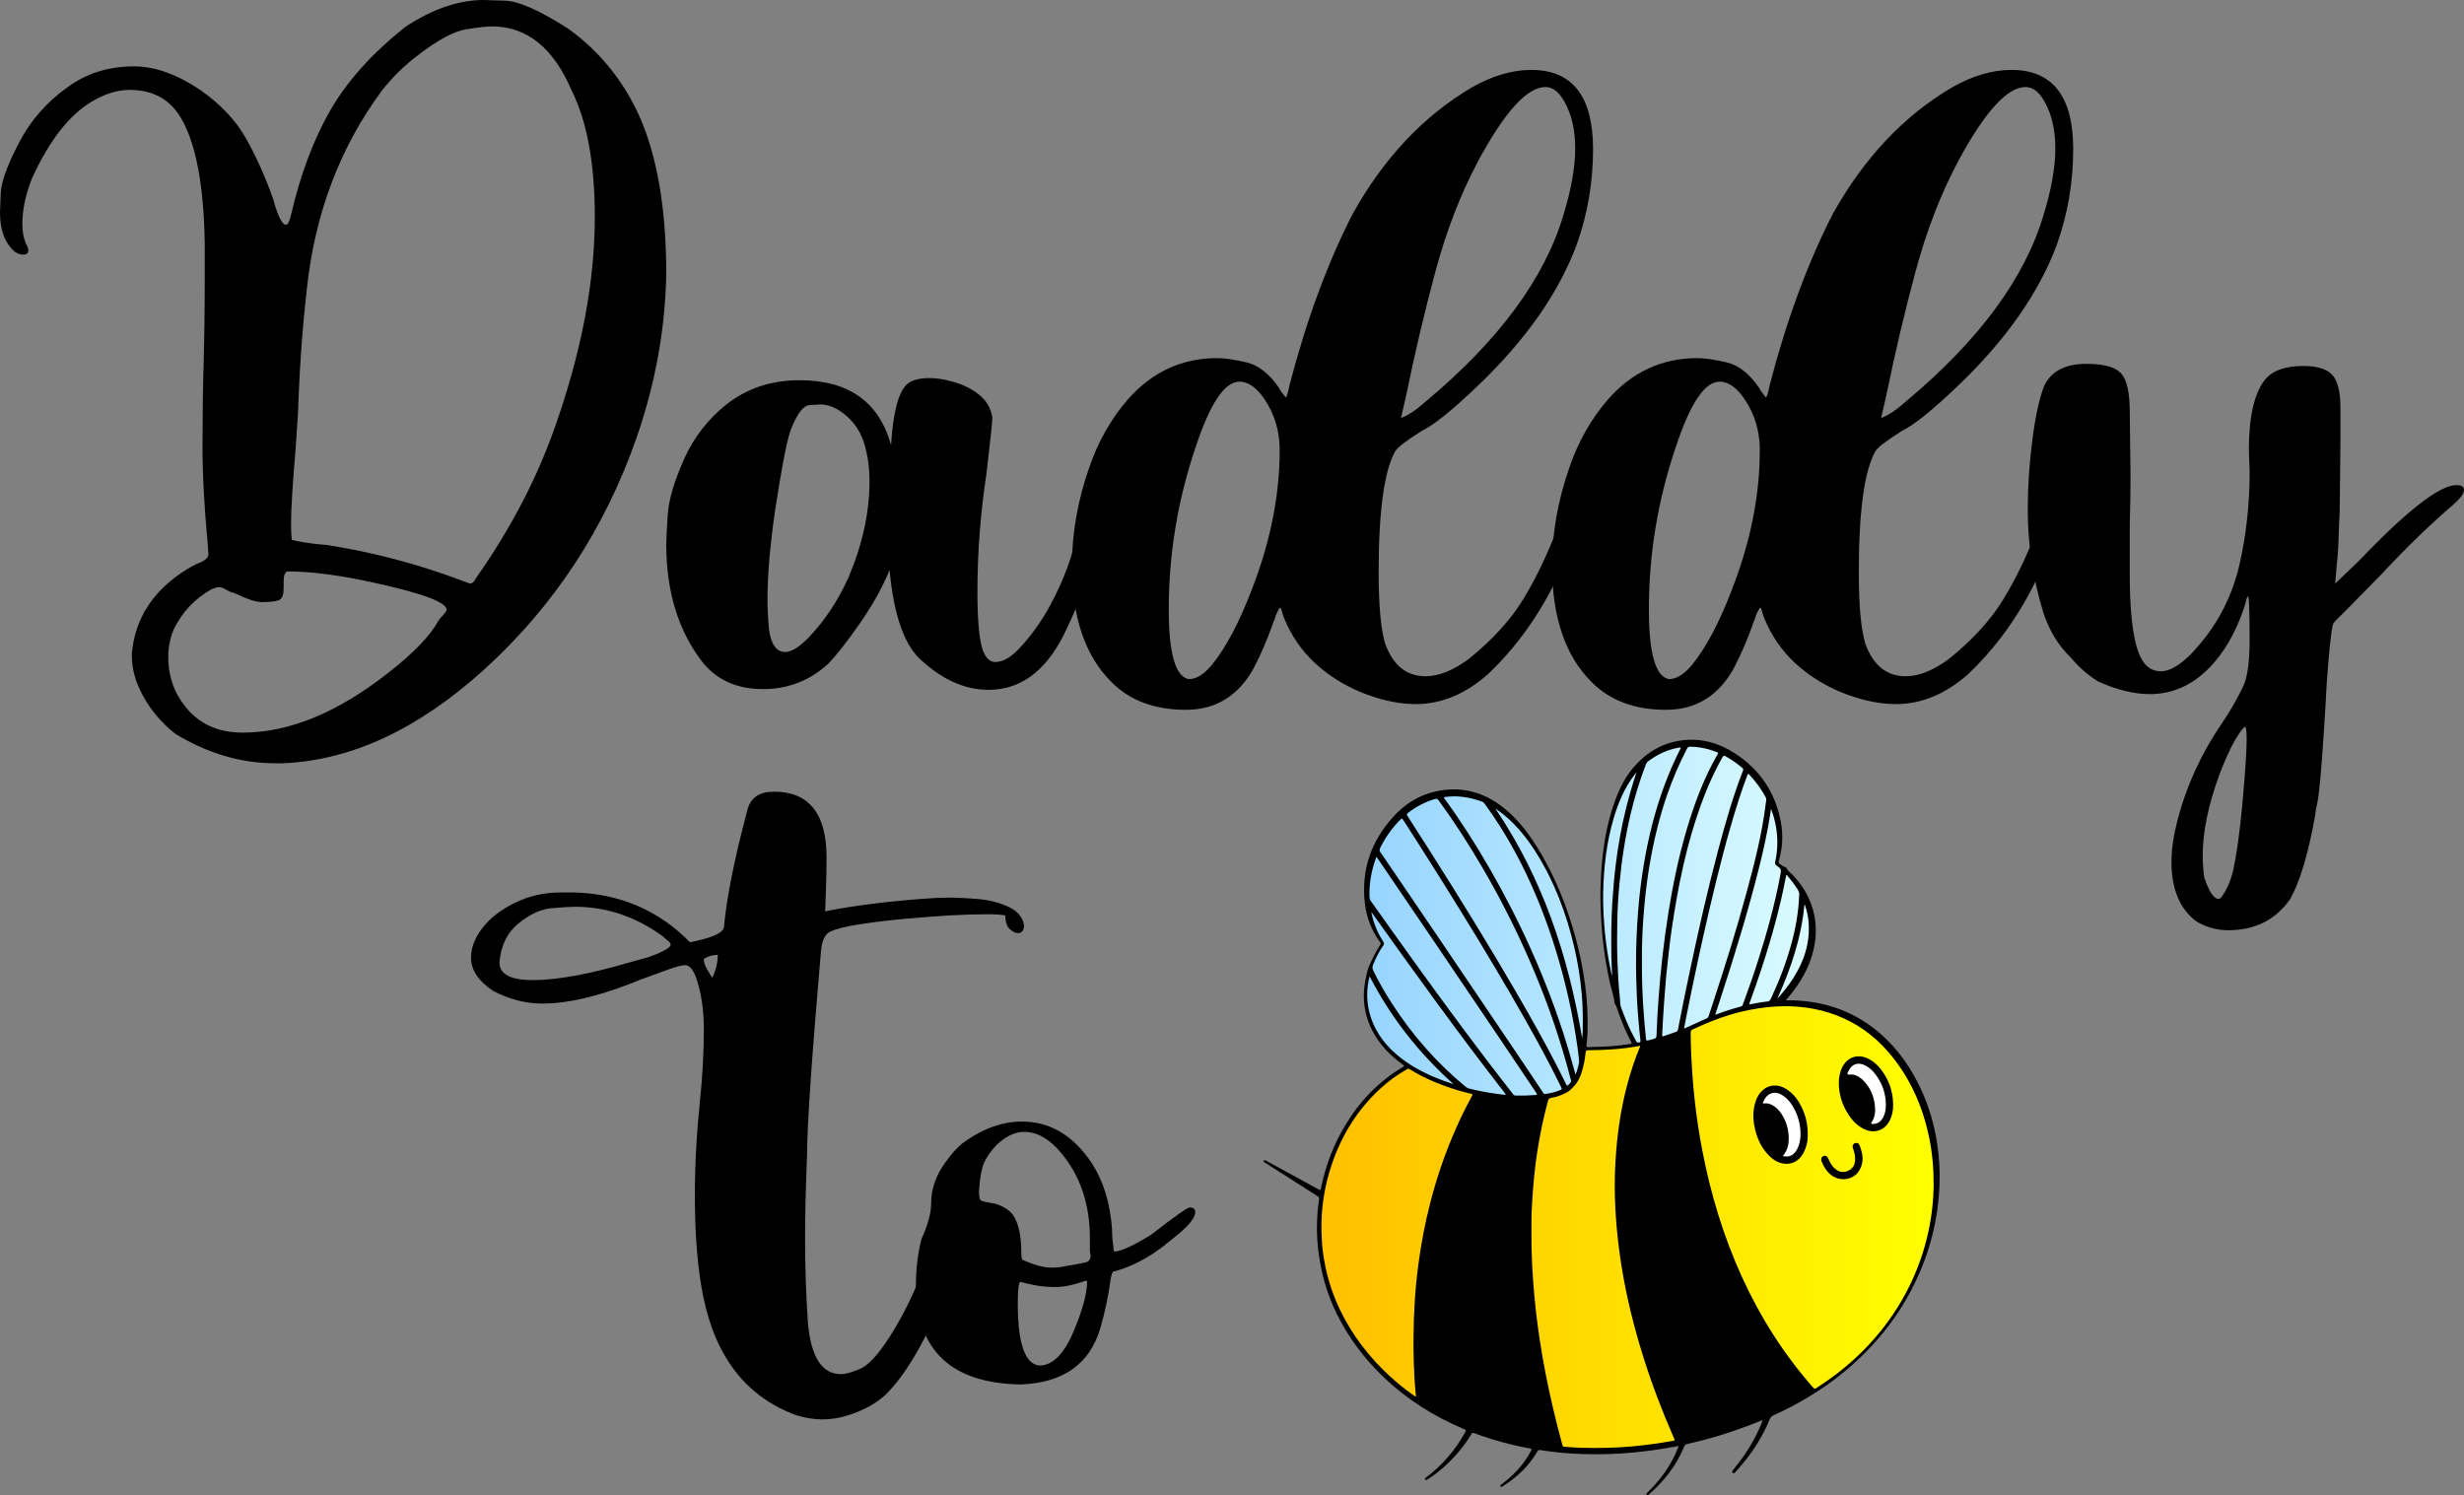 <?xml version="1.0" encoding="UTF-8"?>
<svg xmlns="http://www.w3.org/2000/svg" xmlns:xlink="http://www.w3.org/1999/xlink" version="1.1" id="katman_1" x="0px" y="0px" viewBox="0 0 1012.85 614.7" style="enable-background:new 0 0 1012.85 614.7;" xml:space="preserve"><rect x="0" y="0" width="1012.85" height="614.7" fill="#808080" stroke="none"/> <style type="text/css"> .st0{fill:url(#SVGID_1_);} .st1{fill:url(#SVGID_2_);} .st2{fill:#FFFFFF;} </style> <g> <g> <linearGradient id="SVGID_1_" gradientUnits="userSpaceOnUse" x1="561.366" y1="379.466" x2="745.806" y2="379.466"> <stop offset="0" style="stop-color:#96D4FF"></stop> <stop offset="1" style="stop-color:#DBFCFF"></stop> </linearGradient> <polygon class="st0" points="563.22,377.86 568.16,387.61 566.3,391.44 562.97,398.72 561.37,407.12 561.74,415.02 566.3,426.01 575.19,435.64 583.34,441.07 609.64,449.96 625.69,453.54 638.03,450.08 644.45,447.98 648.65,443.04 650.99,433.54 678.65,429.46 732.72,410.95 740.37,400.7 745.81,381.81 742.72,369.47 736.3,360.45 730.5,354.9 731.73,344.03 728.77,330.58 721.86,319.34 714.94,312.8 704.2,307.25 693.83,305.39 681.86,308.6 673.96,314.04 669.02,320.21 665.31,328.23 661.61,339.22 659.88,346.5 658.89,357.74 658.28,365.27 658.77,376.5 659.76,388.85 661.86,401.44 665.19,412.8 671.73,429.09 670.01,429.83 651.24,431.19 651.49,421.44 650.38,404.77 647.91,389.09 642.48,371.93 638.15,361.07 630.5,347.49 620.62,335.27 611.61,329.34 600.38,325.76 591.98,326.13 582.97,329.34 576.43,334.78 566.67,346.26 562.85,358.73 561.37,369.84 "></polygon> <linearGradient id="SVGID_2_" gradientUnits="userSpaceOnUse" x1="542.025" y1="504.318" x2="795.188" y2="504.318"> <stop offset="0" style="stop-color:#FFBF00"></stop> <stop offset="1" style="stop-color:#FFFF00"></stop> </linearGradient> <polygon class="st1" points="578.4,438.6 573.46,441.48 563.67,450.2 556.26,459.5 550.09,469.3 546.14,480.66 543.51,491.6 542.03,502.47 542.68,514.4 545.73,528.39 554.54,548.06 567.54,564.36 583.26,575.96 642.19,595.8 666.06,596.37 694.53,592.59 745.72,571.44 755.52,565.18 769.92,552.18 779.55,539.34 788.52,522.88 793.29,507.49 795.19,493.5 795.19,469.63 790.66,454.9 783.25,438.68 767.45,421.65 751.81,414.73 735.44,412.26 728.28,412.35 710.33,416.13 694.28,423.04 678.48,428.81 672.39,429.46 650.58,431.19 650.34,437.12 647.95,443.87 643.5,447.65 633.87,451.69 605.07,448.89 595.6,445.84 586.55,442.55 "></polygon> <polygon class="st2" points="758.15,443.29 760.62,436.87 765.56,435.39 770.25,437.86 774.45,444.03 776.18,452.92 775.68,458.85 773.21,462.8 769.26,463.29 764.82,460.33 "></polygon> <polygon class="st2" points="723.58,451.44 729.51,447.49 734.7,450.45 738.15,454.15 740.87,460.82 741.36,469.96 738.4,476.13 734.94,477.12 730,474.4 "></polygon> <g> <path d="M724.57,583.78c-1.96,0.77-3.75,1.47-5.54,2.16c-8.24,3.17-16.67,5.73-25.29,7.63c-0.78,0.17-1.2,0.52-1.5,1.25 c-3.16,7.65-8.13,13.99-14.31,19.42c-0.14,0.12-0.28,0.23-0.43,0.33c-0.22,0.14-0.45,0.19-0.63-0.04 c-0.17-0.21-0.13-0.45,0.04-0.64c0.21-0.24,0.43-0.46,0.65-0.67c5.17-5.06,9.3-10.84,12.03-17.57c0.15-0.36,0.27-0.73,0.45-1.23 c-1.43,0.26-2.75,0.51-4.06,0.74c-4.62,0.83-9.27,1.43-13.94,1.9c-7.07,0.71-14.16,0.92-21.25,0.7 c-5.92-0.18-11.81-0.7-17.66-1.63c-0.53-0.08-0.87,0.04-1.16,0.53c-3.45,5.93-8.24,10.53-14,14.17c-0.13,0.08-0.26,0.17-0.4,0.25 c-0.26,0.15-0.54,0.3-0.77-0.01c-0.26-0.36,0.03-0.57,0.29-0.76c1.61-1.21,3.17-2.47,4.62-3.87c3.06-2.93,5.64-6.22,7.59-9.99 c0.43-0.83,0.42-0.85-0.52-1.02c-7.82-1.44-15.46-3.49-22.89-6.32c-0.58-0.22-0.79,0.04-1.04,0.45 c-2.84,4.63-6.26,8.8-10.22,12.52c-2.4,2.26-4.99,4.28-7.76,6.06c-0.17,0.11-0.36,0.22-0.55,0.29c-0.21,0.07-0.42,0.03-0.55-0.18 c-0.13-0.21-0.07-0.4,0.08-0.57c0.11-0.11,0.23-0.21,0.35-0.31c6.66-4.95,11.92-11.12,15.94-18.36c0.62-1.11,0.63-1.1-0.57-1.61 c-12.13-5.13-23.13-12.01-32.68-21.13c-7.99-7.62-14.55-16.29-19.42-26.21c-3.8-7.74-6.23-15.91-7.38-24.46 c-0.58-4.3-0.87-8.61-0.71-12.95c0.11-3.23,0.32-6.46,0.86-9.65c0.15-0.89-0.43-1.13-0.97-1.47c-7-4.46-13.99-8.92-20.99-13.38 c-0.22-0.14-0.44-0.29-0.64-0.45c-0.18-0.14-0.28-0.33-0.16-0.55c0.14-0.26,0.37-0.26,0.61-0.16c0.14,0.06,0.28,0.14,0.42,0.21 c7.12,3.89,14.24,7.78,21.36,11.68c0.94,0.51,0.93,0.52,1.15-0.51c1.86-9.1,5.1-17.68,9.89-25.65 c5.98-9.94,13.73-18.16,23.79-24.08c0.6-0.35,0.6-0.52,0.04-0.92c-5.24-3.7-9.58-8.21-12.57-13.93 c-1.93-3.7-3.08-7.61-3.45-11.78c-0.36-4.09,0.23-8.04,1.17-12c0.26-1.1,0.53-2.1,1.02-3.15c1.32-2.88,2.62-5.74,4.42-8.35 c0.31-0.45,0.25-0.76-0.05-1.18c-3.41-4.73-5.53-10-6.22-15.78c-1.63-13.7,2.45-25.61,11.65-35.77 c4.66-5.15,10.35-8.8,17.17-10.36c10.51-2.41,19.96,0.05,28.32,6.75c5.48,4.39,9.72,9.88,13.44,15.78 c7.51,11.91,12.62,24.85,16.25,38.41c1.65,6.15,2.88,12.39,3.72,18.7c0.87,6.55,1.16,13.14,0.94,19.75 c-0.06,1.66-0.24,3.33-0.4,4.99c-0.04,0.47,0.09,0.68,0.58,0.67c3.18-0.11,6.36-0.13,9.53-0.38c2.55-0.2,5.08-0.5,7.61-0.86 c0.98-0.14,1.01-0.18,0.57-1.02c-2.28-4.33-4.12-8.84-5.67-13.48c-0.2-0.59-0.33-1.21-0.81-1.67c-0.12-0.11-0.18-0.32-0.2-0.5 c-0.4-3.25-1.53-6.33-2.21-9.51c-1.15-5.44-2.08-10.9-2.67-16.43c-0.53-4.98-0.81-9.97-0.96-14.98c-0.12-4.13,0-8.24,0.24-12.35 c0.6-10,2.08-19.86,5.45-29.35c1.92-5.4,4.37-10.53,8.19-14.85c5.33-6.02,11.92-9.87,19.99-10.78 c7.76-0.87,14.88,1.18,21.35,5.38c10.3,6.69,16.65,16.14,18.91,28.24c0.99,5.33,0.69,10.65-0.83,15.87 c-0.19,0.65-0.14,1.07,0.48,1.42c0.72,0.41,1.28,1.07,2.15,1.24c0.18,0.04,0.41,0.2,0.49,0.37c0.49,1.13,1.49,1.79,2.31,2.62 c4.69,4.78,7.86,10.37,9.16,16.97c1.23,6.23,0.52,12.31-1.58,18.24c-2.1,5.94-5.51,11.1-9.56,15.87 c-0.13,0.16-0.28,0.31-0.41,0.47c-0.03,0.03-0.02,0.09-0.04,0.23c0.84,0,1.67-0.02,2.49,0c13.83,0.36,26.12,4.77,36.55,13.99 c7.1,6.27,12.32,13.92,16.32,22.45c3.36,7.16,5.51,14.69,6.71,22.49c0.89,5.82,1.2,11.68,0.94,17.55 c-0.68,15.2-4.65,29.51-11.75,42.96c-4.34,8.21-9.69,15.71-16.01,22.53c-11.48,12.4-25.14,21.72-40.49,28.65 c-0.74,0.34-1.18,0.79-1.49,1.55c-3.15,7.78-7.74,14.64-13.33,20.87c-0.3,0.33-0.59,0.67-0.88,0.99 c-0.28,0.31-0.61,0.55-1.01,0.22c-0.4-0.33-0.24-0.69,0.02-1.03c1.24-1.58,2.51-3.13,3.69-4.76c3.37-4.68,6.17-9.67,8.31-15.03 C724.35,584.41,724.42,584.19,724.57,583.78z M794.84,486.75c-0.04-2.23-0.05-3.74-0.12-5.25c-0.22-4.51-0.73-8.99-1.63-13.41 c-2.72-13.41-8.1-25.58-17.17-35.95c-5.79-6.61-12.77-11.59-21-14.73c-7.97-3.05-16.23-4.12-24.72-3.65 c-4.91,0.27-9.74,1.03-14.51,2.18c-6.88,1.66-13.41,4.25-19.82,7.22c-0.68,0.31-0.92,0.66-0.91,1.4 c0.03,5.43,0.27,10.84,0.64,16.25c0.29,4.29,0.68,8.57,1.17,12.84c0.74,6.4,1.72,12.76,2.93,19.08 c3.45,18.03,8.71,35.49,16.34,52.22c7.56,16.59,17.22,31.82,29.3,45.51c0.4,0.46,0.71,0.53,1.25,0.19 c7.96-5.07,15.23-10.97,21.67-17.89c7.17-7.7,13.03-16.28,17.48-25.82C791.76,513.97,794.77,500.33,794.84,486.75z M629.51,506.63c-0.02,4.83,0.07,9.21,0.3,13.59c0.23,4.35,0.55,8.69,0.95,13.02c0.56,6.07,1.33,12.12,2.26,18.15 c1.4,9.1,3.17,18.13,5.27,27.09c1.21,5.18,2.52,10.34,3.92,15.47c0.11,0.41,0.19,0.78,0.76,0.81c2.29,0.12,4.58,0.38,6.87,0.43 c6.99,0.15,13.98,0.08,20.95-0.56c5.61-0.52,11.18-1.28,16.73-2.27c0.99-0.18,0.99-0.19,0.59-1.1 c-4.7-10.74-8.89-21.67-12.43-32.85c-5.27-16.63-9.1-33.55-10.85-50.93c-0.51-5.06-0.85-10.13-1-15.21 c-0.15-4.95-0.05-9.91,0.23-14.86c0.31-5.55,0.87-11.06,1.72-16.56c1.61-10.38,4.25-20.47,8.21-30.2 c0.08-0.19,0.27-0.4,0.14-0.58c-0.17-0.24-0.44-0.04-0.65,0c-6.85,1.24-13.76,1.64-20.71,1.68c-0.72,0-0.88,0.27-0.96,0.86 c-0.23,1.67-0.4,3.35-0.79,5c-0.79,3.38-1.74,6.66-4.27,9.22c-0.83,0.84-1.66,1.74-2.67,2.26c-1.99,1.02-4.08,1.9-6.32,2.2 c-0.89,0.12-1.26,0.54-1.48,1.39c-1.87,6.93-3.33,13.94-4.41,21.04c-1.09,7.15-1.73,14.33-2.13,21.54 C629.51,499.2,629.47,503.14,629.51,506.63z M578.79,439.35c-0.14,0.07-0.35,0.17-0.55,0.29c-3.98,2.23-7.63,4.92-10.98,8.01 c-9.3,8.58-15.72,19.01-19.78,30.93c-3.08,9.04-4.53,18.34-4.27,27.91c0.07,2.66,0.22,5.32,0.56,7.95 c1.07,8.42,3.4,16.49,7.1,24.14c4.96,10.25,11.76,19.13,20.09,26.86c3.25,3.03,6.72,5.79,10.35,8.35 c0.18,0.13,0.35,0.39,0.61,0.26c0.18-0.09,0.09-0.33,0.07-0.51c-0.48-4.64-0.7-9.31-0.85-13.97c-0.11-3.36-0.12-6.72-0.09-10.09 c0.04-4.72,0.18-9.44,0.48-14.15c0.32-5.13,0.81-10.24,1.48-15.33c1.14-8.69,2.78-17.29,4.98-25.78 c2.62-10.15,5.99-20.04,10.2-29.64c2.08-4.73,4.33-9.38,6.82-13.91c0.45-0.82,0.43-0.81-0.48-1.06 c-1.52-0.41-3.06-0.72-4.58-1.18c-7.15-2.15-14.04-4.88-20.41-8.83C579.31,439.49,579.13,439.33,578.79,439.35z M635.2,449.73 c1.83-0.27,3.65-0.62,5.38-1.31c1.71-0.68,1.64-0.44,0.84-2.09c-4.51-9.24-9.43-18.27-14.49-27.22 c-8.12-14.36-16.6-28.5-25.24-42.54c-8.14-13.22-16.41-26.36-24.84-39.4c-0.54-0.84-0.56-0.85-1.28-0.14 c-3.37,3.33-6.02,7.18-8.17,11.4c-0.43,0.84-0.45,1.47,0.18,2.16c0.36,0.4,0.64,0.89,0.94,1.34c7.79,11.46,15.6,22.9,23.37,34.37 c11.37,16.79,22.72,33.59,34.06,50.39c2.77,4.11,5.51,8.24,8.27,12.36C634.47,449.42,634.66,449.82,635.2,449.73z M645.84,444.51 c-0.06-0.25-0.12-0.51-0.18-0.76c-2.02-7.86-4.35-15.62-6.97-23.3c-4.89-14.32-10.76-28.21-17.47-41.77 c-3.63-7.34-7.51-14.56-11.65-21.63c-5.62-9.63-11.61-19.02-18.21-28c-0.47-0.64-0.9-0.76-1.63-0.54 c-4.02,1.22-7.67,3.12-10.98,5.7c-0.55,0.43-0.54,0.72-0.18,1.27c2.91,4.49,5.8,8.99,8.66,13.5 c12.42,19.56,24.6,39.27,36.23,59.3c5.71,9.84,11.29,19.75,16.51,29.86c1.3,2.53,2.55,5.08,3.83,7.62 c0.1,0.21,0.1,0.56,0.48,0.51C644.63,446.25,645.84,444.85,645.84,444.51z M683.26,425.39c-0.01,0.77-0.01,0.78,0.98,0.44 c1.58-0.54,3.15-1.11,4.73-1.65c0.45-0.15,0.67-0.44,0.76-0.89c1.62-8.47,3.37-16.92,5.16-25.36 c3.45-16.25,7.13-32.44,11.39-48.49c2.94-11.04,6.05-22.03,10.21-32.69c0.19-0.48,0.07-0.74-0.3-1.06 c-2.13-1.82-4.42-3.4-6.86-4.78c-0.64-0.36-0.92-0.24-1.27,0.37c-2.44,4.29-4.59,8.73-6.46,13.3 c-6.62,16.17-10.51,33.06-13.33,50.24c-0.88,5.35-1.65,10.71-2.24,16.1c-0.41,3.7-0.84,7.4-1.19,11.11 c-0.33,3.55-0.55,7.12-0.84,10.68C683.66,416.83,683.51,420.97,683.26,425.39z M674.92,395.3c-0.02,6.12,0.14,11.62,0.46,17.11 c0.27,4.71,0.69,9.41,1.16,14.1c0.14,1.41,0.15,1.4,1.49,1.07c0.3-0.08,0.61-0.16,0.91-0.24c1.95-0.5,1.97-0.5,2.02-2.5 c0.13-4.64,0.45-9.27,0.77-13.9c0.4-5.75,0.94-11.48,1.57-17.2c0.68-6.19,1.52-12.36,2.5-18.51c1.85-11.57,4.23-23.02,7.55-34.27 c3.16-10.71,7.07-21.13,12.66-30.84c0.31-0.54,0.19-0.74-0.36-0.95c-3.48-1.36-7.07-2.15-10.82-2.21 c-0.7-0.01-1.07,0.22-1.39,0.84c-3.2,6.14-5.92,12.49-8.18,19.04c-3.93,11.41-6.5,23.12-8.15,35.06 c-1,7.26-1.61,14.56-1.98,21.87C674.94,387.83,674.88,391.87,674.92,395.3z M692.24,422.8c0.27-0.08,0.42-0.11,0.56-0.17 c2.95-1.34,5.89-2.68,8.83-4.01c0.4-0.18,0.58-0.48,0.71-0.87c0.65-2.01,1.32-4.01,1.98-6.02c4.89-14.87,9.55-29.8,13.64-44.91 c3.28-12.11,6.4-24.25,7.9-36.74c0.09-0.75,0.37-1.54-0.04-2.29c-1.81-3.35-4-6.42-6.62-9.18c-0.64-0.67-0.65-0.67-0.97,0.18 c-1.26,3.29-2.41,6.62-3.49,9.97c-4.74,14.82-8.52,29.89-12.06,45.02c-3.45,14.72-6.58,29.52-9.54,44.34 C692.84,419.64,692.55,421.17,692.24,422.8z M565.81,352.23c-0.15,0.35-0.22,0.51-0.28,0.68c-1.82,5.08-2.75,10.31-2.59,15.73 c0.02,0.71,0.22,1.3,0.63,1.87c2.82,3.95,5.62,7.92,8.43,11.87c12.77,17.91,25.68,35.72,38.99,53.24 c3.55,4.67,7.17,9.29,10.77,13.93c0.29,0.38,0.52,0.82,1.14,0.83c2.71,0.06,5.43,0,8.13-0.2c0.94-0.07,0.97-0.16,0.45-0.93 c-3.81-5.68-7.61-11.36-11.43-17.03c-9.74-14.42-19.49-28.84-29.25-43.25c-7.76-11.45-15.54-22.88-23.31-34.31 C566.97,353.88,566.43,353.12,565.81,352.23z M647.62,441.72c0.46-0.92,0.71-1.72,0.9-2.53c0.24-1.04,0.67-2.06,0.57-3.14 c-0.33-3.61-0.86-7.19-1.44-10.77c-2.13-13.05-5.25-25.86-9.33-38.43c-4.14-12.76-9.27-25.11-15.69-36.9 c-3.69-6.77-7.78-13.29-12.34-19.5c-0.27-0.36-0.55-0.68-0.99-0.85c-4.91-1.84-9.95-2.66-15.2-1.98 c-0.65,0.08-0.69,0.21-0.32,0.72c3.23,4.37,6.27,8.86,9.22,13.42c6.71,10.38,12.83,21.08,18.45,32.08 c3.69,7.23,7.13,14.58,10.33,22.04c5.35,12.51,9.99,25.28,13.74,38.36C646.23,436.69,646.89,439.12,647.62,441.72z M619,450.04 c-0.08-0.18-0.11-0.27-0.17-0.35c-19.07-24.43-37.14-49.59-55.15-74.81c0.84,4.44,2.5,8.54,4.97,12.31 c0.36,0.54,0.35,0.96-0.03,1.48c-1.76,2.48-3.08,5.2-4.23,8.01c-0.33,0.81-0.29,1.5,0.09,2.3c2.25,4.63,4.8,9.08,7.59,13.41 c8.4,13.03,18.48,24.59,30.47,34.44c0.44,0.36,0.91,0.58,1.45,0.71c3.77,0.93,7.59,1.65,11.44,2.16 C616.6,449.85,617.75,450.06,619,450.04z M690.42,307.31c-0.11,0.01-0.27,0.03-0.42,0.06c-4.58,0.83-8.68,2.73-12.4,5.52 c-0.52,0.39-0.86,0.87-1.09,1.47c-2.51,6.54-4.54,13.21-6.17,20.02c-2.24,9.4-3.69,18.92-4.61,28.53 c-0.47,4.9-0.8,9.82-0.91,14.74c-0.14,6-0.16,12,0.06,18c0.18,5,0.48,10,1.02,14.97c0.12,1.13,0.01,2.28,0.41,3.39 c1.26,3.46,2.63,6.87,4.24,10.18c0.65,1.34,1.38,2.63,2.07,3.95c0.31,0.59,0.79,0.47,1.29,0.35c0.33-0.08,0.46-0.22,0.42-0.6 c-0.36-3.13-0.64-6.27-0.91-9.41c-0.46-5.4-0.72-10.82-0.84-16.24c-0.17-7.28-0.05-14.55,0.39-21.82 c0.22-3.67,0.48-7.33,0.85-10.99c0.62-6.04,1.47-12.05,2.59-18.02c2.07-11.1,5.04-21.95,9.27-32.44 c1.51-3.75,3.19-7.43,5.02-11.04C690.83,307.67,691.16,307.3,690.42,307.31z M705.05,417.16c0.29-0.08,0.42-0.11,0.54-0.16 c3.29-1.26,6.64-2.34,10.05-3.22c0.49-0.13,0.64-0.46,0.79-0.86c2.24-6.04,4.36-12.12,6.32-18.26 c3.64-11.41,6.83-22.93,9.03-34.72c0.48-2.59,0.5-2.6-1.56-4.18c-0.51-0.39-0.66-0.79-0.52-1.4c1.16-5.16,1.18-10.33,0.14-15.51 c-0.42-2.09-1.01-4.13-1.86-6.34c-0.11,0.82-0.18,1.4-0.27,1.98c-1.18,7.66-2.86,15.21-4.76,22.72 c-4.51,17.89-9.93,35.5-15.63,53.03C706.57,412.5,705.84,414.75,705.05,417.16z M650.38,426.88c0.08-1.04,0.18-1.92,0.2-2.81 c0.1-5.24,0.08-10.48-0.41-15.71c-0.59-6.37-1.58-12.67-3.04-18.9c-3.23-13.81-8.14-26.95-15.73-39 c-3.58-5.68-7.73-10.89-12.9-15.22c-1.17-0.98-2.38-1.91-3.81-2.81C634.14,361.12,644.66,393.01,650.38,426.88z M739.57,368.09 c0.21-0.91-0.25-1.89-0.89-2.86c-1.14-1.75-2.39-3.42-3.76-4.99c-0.16-0.18-0.3-0.52-0.59-0.44c-0.25,0.07-0.18,0.4-0.22,0.63 c-2.4,12.59-5.83,24.92-9.8,37.1c-1.6,4.91-3.3,9.78-5.07,14.63c-0.29,0.79-0.27,0.8,0.54,0.64c2.2-0.43,4.4-0.85,6.63-1.07 c0.76-0.08,1.14-0.37,1.46-1.03c3.46-7.33,6.35-14.87,8.49-22.68C738.12,381.58,739.29,375.05,739.57,368.09z M597.51,445.69 c-14.31-12.73-25.75-27.41-34.5-44.27c-0.07,0.16-0.13,0.25-0.15,0.34c-1,4.38-1.18,8.78-0.24,13.19 c1.64,7.69,5.82,13.81,11.76,18.82c4.63,3.9,9.88,6.78,15.44,9.12C592.26,443.92,594.75,444.85,597.51,445.69z M672.68,317.52 c-0.26,0.32-0.53,0.64-0.78,0.97c-4.09,5.32-6.64,11.38-8.54,17.74c-2.97,9.97-4.11,20.21-4.36,30.56 c-0.1,4.33,0.11,8.65,0.41,12.97c0.36,5.1,1,10.16,1.92,15.19c0.36,1.99,0.79,3.97,1.19,5.96c0.15-0.19,0.15-0.36,0.14-0.53 c-0.1-2.32-0.25-4.63-0.28-6.95c-0.11-7.54-0.1-15.07,0.39-22.6c0.34-5.2,0.78-10.39,1.42-15.57c0.9-7.3,2.19-14.53,3.9-21.69 C669.38,328.16,670.94,322.84,672.68,317.52z M730.66,410.36c0.22-0.16,0.29-0.2,0.34-0.25c2.22-2.5,4.3-5.11,6.1-7.93 c4.43-6.92,6.93-14.39,6.36-22.71c-0.17-2.51-0.67-4.96-1.51-7.33c-0.03-0.1-0.03-0.28-0.22-0.22 C740.47,385.37,736.26,397.98,730.66,410.36z"></path> <path d="M743.1,466.54c0.04,2.35-0.49,5.11-1.91,7.66c-1.81,3.25-4.93,4.78-8.45,4.09c-2.34-0.46-4.21-1.79-5.82-3.48 c-3.31-3.48-5.06-7.72-5.85-12.4c-0.56-3.29-0.45-6.54,0.64-9.73c0.57-1.68,1.42-3.21,2.74-4.4c2.68-2.42,6.24-2.7,9.49-0.77 c3.23,1.91,5.32,4.8,6.86,8.12C742.31,458.91,743.11,462.37,743.1,466.54z M732.88,475.15c0.32,0.22,0.63,0.24,0.94,0.27 c2.24,0.21,3.72-0.92,4.77-2.75c1.24-2.15,1.58-4.53,1.54-6.94c-0.06-3.05-0.74-6-2.03-8.77c-1.26-2.71-2.9-5.14-5.51-6.75 c-1.13-0.69-2.34-1.16-3.71-0.92c-2.22,0.38-3.34,1.96-4.15,3.85c-0.22,0.51,0.14,0.52,0.47,0.48c1.6-0.2,2.97,0.37,4.23,1.27 c1.12,0.79,2.03,1.8,2.79,2.93c1.87,2.82,2.89,5.92,3.03,9.32C735.38,470.07,734.95,472.81,732.88,475.15z"></path> <path d="M778.19,453.95c0.06,2.37-0.35,4.63-1.43,6.75c-2.03,3.99-6.22,5.44-10.28,3.57c-2.82-1.3-4.92-3.41-6.59-5.96 c-2.69-4.09-4.09-8.6-4.02-13.52c0.03-2.08,0.44-4.09,1.37-5.98c2.06-4.18,6.23-5.65,10.46-3.69c2.21,1.02,3.99,2.57,5.46,4.47 C776.41,443.82,778.11,448.61,778.19,453.95z M760.69,441.74c1.25-0.12,2.47,0.36,3.61,1.11c0.66,0.43,1.26,0.93,1.8,1.5 c2.92,3.06,4.38,6.75,4.66,10.92c0.15,2.14-0.17,4.24-1.41,6.06c-0.44,0.65-0.13,0.74,0.4,0.75c1.51,0.03,2.75-0.53,3.67-1.73 c1.37-1.78,1.78-3.89,1.78-6.05c0.01-4.48-1.34-8.57-3.96-12.22c-1.21-1.69-2.66-3.15-4.55-4.09c-3.01-1.5-5.53-0.6-6.94,2.47 C759.18,441.76,759.18,441.76,760.69,441.74z"></path> <path d="M757.93,484.79c-3.66-0.05-5.89-1.82-7.63-4.38c-0.62-0.91-1.11-1.89-1.5-2.91c-0.4-1.04-0.12-1.89,0.75-2.24 c0.82-0.33,1.59,0.07,2.01,1.08c0.61,1.46,1.35,2.83,2.51,3.92c1.61,1.51,3.45,1.99,5.53,1.1c2.03-0.87,2.89-2.52,2.97-4.65 c0.06-1.65-0.38-3.19-0.91-4.73c-0.33-0.97,0.07-1.81,0.96-2.05c0.71-0.19,1.38,0.01,1.66,0.68c1.3,3.11,1.98,6.31,0.54,9.54 C763.44,483.26,760.87,484.65,757.93,484.79z"></path> </g> </g> <g> <path d="M116.28,313.79h-3.06c-14.08,0-27.75-4.01-41-12.02c-2.86-2.15-5.66-4.89-8.41-8.21c-2.75-3.33-5.05-7.09-6.88-11.29 c-1.84-4.2-2.75-8.65-2.75-13.34c1.22-14.66,8.77-26.29,22.64-34.9c2.65-1.56,4.59-2.54,5.81-2.93c2.04-0.98,3.06-2.05,3.06-3.23 l-0.31-4.4c-1.43-15.05-2.14-28.35-2.14-39.88c0-11.73,0.15-23.02,0.46-33.87c0.31-10.85,0.46-22.92,0.46-36.22V99.71 c-0.41-23.07-3.47-39.78-9.18-50.15c-4.49-8.4-11.73-12.61-21.73-12.61c-4.9,0-10,1.57-15.3,4.69 c-9.39,5.48-17.65,16.03-24.79,31.67c-2.65,6.65-3.98,12.9-3.98,18.77c0,3.13,0.51,5.87,1.53,8.21c0.61,0.98,0.92,1.86,0.92,2.64 c0,1.17-0.71,1.76-2.14,1.76c-1.02,0-2.14-0.39-3.37-1.17C2.04,100,0,94.63,0,87.39c0-0.78,0.11-3.47,0.31-8.06 c0.21-4.59,2.71-11.48,7.5-20.67c4.79-9.19,11.48-16.81,20.04-22.87c7.75-5.67,16.83-8.5,27.23-8.5c8.57,0,17.64,3.23,27.23,9.68 c8.36,5.87,14.64,12.51,18.82,19.94c4.18,7.43,7.9,15.74,11.17,24.93l0.92,3.23c1.63,4.89,3.06,7.33,4.28,7.33 c0.81,0,1.53-1.37,2.14-4.11c3.87-16.62,9.23-30.89,16.06-42.82c6.83-11.92,17.08-23.36,30.75-34.31C177.68,3.72,188.5,0,198.9,0 c0.41,0,3.37,0.1,8.87,0.29c5.51,0.2,14.08,4.01,25.7,11.44c12.85,9.19,22.64,21.22,29.38,36.07 c7.34,16.62,11.02,38.23,11.02,64.81c-0.41,22.68-4.49,45.16-12.24,67.45c-13.06,37.34-33.87,69.02-62.42,95.02 C172.07,299.72,144.43,312.62,116.28,313.79z M99.76,301.18c19.17,0,39.27-8.31,60.28-24.93c10.2-8.01,16.93-15.05,20.2-21.11 c0.41-0.59,1.02-1.32,1.84-2.2c0.81-0.88,1.32-1.61,1.53-2.2c0-3.13-9.9-6.84-29.68-11.14c-14.08-3.13-26.01-4.69-35.8-4.69 c-1.02,0.39-1.53,1.66-1.53,3.81v2.93c0,2.54-0.51,4.16-1.53,4.84c-1.02,0.69-3.57,1.03-7.65,1.03c-2.25,0-6.02-1.27-11.32-3.81 c-0.61,0-1.58-0.39-2.91-1.17c-1.33-0.78-2.4-1.17-3.21-1.17c-0.61,0-1.64,0.29-3.06,0.88c-6.94,3.91-12.14,9.49-15.61,16.72 c-1.43,3.52-2.14,7.24-2.14,11.14c0,8.41,2.75,15.69,8.26,21.85C82.93,298.1,90.37,301.18,99.76,301.18z M193.09,239.89 c1.02,0,1.84-0.68,2.45-2.05l0.61-0.88c14.08-20.13,24.79-40.76,32.13-61.88c10.81-30.69,16.22-59.34,16.22-85.93 c0-21.89-3.17-39.2-9.49-51.91c-7.55-17.6-18.47-26.39-32.74-26.39c-2.04,0-5.56,0.39-10.56,1.17c-5,0.78-11.58,4.3-19.74,10.56 c-5.51,4.11-10.51,8.99-14.99,14.66c-17.34,23.46-27.65,50.84-30.91,82.11c-1.64,14.27-2.75,29.23-3.37,44.87 c0,2.74-0.41,9.68-1.22,20.82c-1.22,14.08-1.84,24.24-1.84,30.5c0,2.54,0.1,4.69,0.31,6.45c3.67,0.78,7.34,1.37,11.02,1.76 l3.37,0.29c18.77,2.93,37.03,7.73,54.77,14.37L193.09,239.89z"></path> <path d="M406.36,283.59c-10,0-19.58-4.4-28.76-13.2c-6.33-6.45-10.3-18.48-11.93-36.07c-2.86,7.04-6.94,14.37-12.24,21.99 c-5.31,7.62-9.69,13.2-13.16,16.72c-7.55,6.85-16.42,10.26-26.62,10.26c-10.4,0-18.57-3.52-24.48-10.56 c-10.2-12.9-15.3-29.23-15.3-48.97c0-1.95,0.21-6.01,0.61-12.17c0.41-6.16,2.65-13.78,6.73-22.87 c4.08-9.09,9.99-16.67,17.75-22.73c8.36-6.45,18.25-9.68,29.68-9.68c20.2,0,32.74,8.9,37.64,26.69 c0.81-13.29,2.95-21.6,6.43-24.93c1.84-1.76,5-2.64,9.49-2.64c3.06,0,6.53,0.59,10.4,1.76c3.87,1.17,7.24,2.93,10.1,5.28 c2.85,2.35,4.59,5.38,5.2,9.09c0,1.96-0.82,9.78-2.45,23.46c-2.45,16.03-3.67,32.16-3.67,48.39c0,11.34,0.71,19.26,2.14,23.75 c1.22,3.33,2.95,4.99,5.2,4.99c3.26,0,6.73-2.05,10.4-6.16c4.69-5.08,8.77-10.85,12.24-17.3c5.51-10.16,9.28-20.43,11.32-30.79 c2.04-12.12,4.9-18.18,8.57-18.18c2.04,0,3.06,1.86,3.06,5.57v2.05c-2.65,17.6-8.57,35.68-17.75,54.25 C429.42,276.25,419.22,283.59,406.36,283.59z M322.83,268.04c2.45,0,5.61-1.95,9.49-5.87c6.73-7.04,12.24-15.35,16.52-24.93 c5.71-13.49,8.57-26.59,8.57-39.3c0-5.67-0.72-10.85-2.14-15.54c-1.43-4.69-3.93-8.55-7.5-11.58c-3.57-3.03-7.09-4.55-10.56-4.55 c-0.61,0-2.14,0.1-4.59,0.29c-2.45,0.2-5,3.62-7.65,10.26c-1.64,4.89-3.78,16.03-6.43,33.43c-2.04,14.27-3.06,26.3-3.06,36.07 c0,3.52,0.2,7.63,0.61,12.32C316.91,264.92,319.15,268.04,322.83,268.04z"></path> <path d="M487.45,291.8c-12.85,0-23.06-3.81-30.6-11.44c-10.81-10.75-16.22-26.69-16.22-47.8c0-13.29,2.35-26.69,7.04-40.18 c3.67-10.75,8.97-20.13,15.91-28.15c9.99-11.34,22.23-17.01,36.72-17.01c3.06,0,7.09,0.59,12.09,1.76 c5,1.17,9.53,4.79,13.62,10.85v0.29l2.45,3.23c0.41,0,0.92-1.56,1.53-4.69c6.93-26.78,15.61-50.34,26.01-70.68 c12.85-23.07,29.27-40.47,49.27-52.2c8.36-4.69,16.42-7.04,24.17-7.04c16.93,0,25.4,10.85,25.4,32.55 c0,13.69-2.25,26.79-6.73,39.3c-7.34,19.75-20.81,39-40.39,57.77c-10.61,10.17-18.36,16.42-23.26,18.77 c-6.53,4.11-10.2,6.94-11.02,8.5c-4.49,8.21-6.73,24.73-6.73,49.56c0,13.88,0.92,23.75,2.75,29.62c3.26,8.8,8.77,13.2,16.52,13.2 c5.51,0,11.52-2.44,18.05-7.33c9.59-7.82,16.93-15.88,22.03-24.19c5.1-8.31,9.79-18.04,14.08-29.18c1.02-2.15,1.94-4.55,2.75-7.19 c0.81-2.64,1.73-5.13,2.75-7.48l0.31-0.59c0.41-1.37,1.22-2.05,2.45-2.05c2.24,0,3.37,1.17,3.37,3.52c0,1.37-0.31,2.84-0.92,4.4 c-7.55,28.35-20.5,51.32-38.86,68.92c-9.39,8.4-19.38,12.61-29.99,12.61c-6.33,0-13.06-1.32-20.2-3.96 c-7.14-2.64-13.57-6.35-19.28-11.14c-5.71-4.79-10.2-10.6-13.46-17.45c-1.02-2.15-1.68-3.86-1.99-5.13 c-0.31-1.27-0.56-1.91-0.76-1.91c-0.41,0-1.12,1.27-2.14,3.81c0,0.39-0.15,0.88-0.46,1.47c-0.31,0.59-0.56,1.27-0.76,2.05 c-2.25,6.26-4.8,12.12-7.65,17.6C508.97,286.12,499.69,291.8,487.45,291.8z M488.68,279.19c3.06,0,6.22-1.95,9.49-5.87 c5.71-7.04,11.12-17.2,16.22-30.5c7.75-19.74,11.63-39,11.63-57.77c0-8.6-2.55-16.23-7.65-22.87c-2.86-3.52-5.81-5.28-8.87-5.28 c-6.12,0-12.14,8.99-18.05,26.98c-7.34,21.7-11.02,43.89-11.02,66.57C480.42,268.63,483.17,278.21,488.68,279.19z M575.89,171.85 c3.06-1.17,6.43-3.42,10.1-6.74c29.99-25.02,48.86-50.54,56.61-76.54c3.26-10.56,4.9-19.74,4.9-27.57 c0-5.67-0.82-10.65-2.45-14.96c-2.65-6.84-5.92-10.26-9.79-10.26c-7.55,0-16.83,10.26-27.85,30.79 c-7.14,13.49-12.96,28.59-17.44,45.31c-4.49,16.72-8.47,33.58-11.93,50.59L575.89,171.85z"></path> <path d="M684.82,291.8c-12.85,0-23.06-3.81-30.6-11.44c-10.82-10.75-16.22-26.69-16.22-47.8c0-13.29,2.35-26.69,7.04-40.18 c3.67-10.75,8.97-20.13,15.91-28.15c9.99-11.34,22.23-17.01,36.72-17.01c3.06,0,7.09,0.59,12.09,1.76 c5,1.17,9.53,4.79,13.62,10.85v0.29l2.45,3.23c0.41,0,0.92-1.56,1.53-4.69c6.93-26.78,15.61-50.34,26.01-70.68 c12.85-23.07,29.27-40.47,49.27-52.2c8.36-4.69,16.42-7.04,24.17-7.04c16.93,0,25.4,10.85,25.4,32.55 c0,13.69-2.25,26.79-6.73,39.3c-7.34,19.75-20.81,39-40.39,57.77c-10.61,10.17-18.36,16.42-23.26,18.77 c-6.53,4.11-10.2,6.94-11.02,8.5c-4.49,8.21-6.73,24.73-6.73,49.56c0,13.88,0.92,23.75,2.75,29.62c3.26,8.8,8.77,13.2,16.52,13.2 c5.51,0,11.52-2.44,18.05-7.33c9.59-7.82,16.93-15.88,22.03-24.19c5.1-8.31,9.79-18.04,14.08-29.18c1.02-2.15,1.94-4.55,2.75-7.19 c0.81-2.64,1.73-5.13,2.75-7.48l0.31-0.59c0.41-1.37,1.22-2.05,2.45-2.05c2.24,0,3.37,1.17,3.37,3.52c0,1.37-0.31,2.84-0.92,4.4 c-7.55,28.35-20.5,51.32-38.86,68.92c-9.39,8.4-19.38,12.61-29.99,12.61c-6.33,0-13.06-1.32-20.2-3.96 c-7.14-2.64-13.57-6.35-19.28-11.14c-5.71-4.79-10.2-10.6-13.46-17.45c-1.02-2.15-1.68-3.86-1.99-5.13 c-0.31-1.27-0.56-1.91-0.76-1.91c-0.41,0-1.12,1.27-2.14,3.81c0,0.39-0.15,0.88-0.46,1.47c-0.31,0.59-0.56,1.27-0.76,2.05 c-2.25,6.26-4.8,12.12-7.65,17.6C706.34,286.12,697.06,291.8,684.82,291.8z M686.04,279.19c3.06,0,6.22-1.95,9.49-5.87 c5.71-7.04,11.12-17.2,16.22-30.5c7.75-19.74,11.63-39,11.63-57.77c0-8.6-2.55-16.23-7.65-22.87c-2.86-3.52-5.81-5.28-8.87-5.28 c-6.12,0-12.14,8.99-18.05,26.98c-7.34,21.7-11.02,43.89-11.02,66.57C677.78,268.63,680.54,278.21,686.04,279.19z M773.25,171.85 c3.06-1.17,6.43-3.42,10.1-6.74c29.99-25.02,48.85-50.54,56.61-76.54c3.26-10.56,4.9-19.74,4.9-27.57 c0-5.67-0.82-10.65-2.45-14.96c-2.65-6.84-5.92-10.26-9.79-10.26c-7.55,0-16.83,10.26-27.85,30.79 c-7.14,13.49-12.96,28.59-17.44,45.31c-4.49,16.72-8.47,33.58-11.93,50.59L773.25,171.85z"></path> <path d="M915.85,382.42c-4.49,0-8.77-1.17-12.85-3.52c-6.94-5.09-10.4-13.3-10.4-24.63c0-4.89,0.81-10.56,2.45-17.01 c3.67-14.08,9.69-27.27,18.05-39.59c3.26-4.69,6.22-9.78,8.87-15.25c1.84-3.71,2.75-10.16,2.75-19.36 c0-11.34-0.21-17.3-0.61-17.89c-0.21,0-0.41,0.29-0.61,0.88c-0.21,0.59-0.31,1.08-0.31,1.47c-3.06,9.97-7.34,18.18-12.85,24.63 c-7.55,8.8-16.42,13.2-26.62,13.2c-6.53,0-13.67-1.76-21.42-5.28c-4.28-2.74-7.96-5.96-11.02-9.68 c-5.1-4.88-8.87-11.04-11.32-18.48c-4.28-13.88-6.43-28.05-6.43-42.52c0-8.99,0.61-18.37,1.84-28.15 c1.22-9.77,2.86-17.3,4.9-22.58c2.85-6.06,8.67-9.09,17.44-9.09c6.93,0,11.63,1.27,14.08,3.81c2.45,2.54,3.67,7.92,3.67,16.13 l0.31,26.39c0,6.65-0.1,13.1-0.31,19.36v23.75c0.2,16.03,1.84,26.69,4.9,31.97c1.84,3.33,4.49,4.99,7.96,4.99 c3.47,0,7.54-2.35,12.24-7.04c9.99-10.36,16.62-22.48,19.89-36.36c2.85-12.32,4.28-25.12,4.28-38.42l-0.31-9.09 c0-13.49,2.14-23.07,6.43-28.74c3.06-3.91,8.36-5.87,15.91-5.87c5.71,0,9.69,1.22,11.93,3.67c2.24,2.45,3.37,6.89,3.37,13.34 v14.37l-0.31,28.74c-0.21,3.52-0.36,7.18-0.46,11c-0.1,3.81-0.36,7.38-0.76,10.7l-0.61,7.62l9.79-9.38 c19.78-20.72,33.15-31.09,40.09-31.09c2.04,0,3.06,0.69,3.06,2.05c0,1.37-1.43,3.33-4.28,5.87c-9.79,8.41-19.58,17.89-29.38,28.45 l-14.38,14.66c-3.27,3.13-5.15,5.09-5.66,5.87c-0.51,0.78-1.18,5.77-1.99,14.96c-0.61,7.43-0.92,11.63-0.92,12.61 s-0.31,6.16-0.92,15.54c-1.02,16.23-1.94,26.39-2.75,30.5c-0.41,1.56-0.72,3.32-0.92,5.28c-2.86,16.03-6.33,27.57-10.4,34.61 C935.33,378.21,926.86,382.42,915.85,382.42z M911.87,369.51c0.41,0,0.71-0.1,0.92-0.29c2.24-2.74,3.98-6.55,5.2-11.44 c1.42-6.65,2.65-15.45,3.67-26.39c1.22-13.1,1.84-22.19,1.84-27.27c0-3.52-0.21-5.28-0.61-5.28c-0.61,0-1.94,1.71-3.98,5.13 c-2.04,3.42-4.28,8.36-6.73,14.81c-4.49,12.32-6.73,23.26-6.73,32.85c0,3.13,0.2,6.16,0.61,9.09 C908.09,366.58,910.03,369.51,911.87,369.51z"></path> </g> <g> <path d="M338.05,583.51c-3.42,0-6.94-0.55-10.54-1.65c-20.51-7.38-33.33-23.7-38.46-48.98c-2.28-11.3-3.42-25.11-3.42-41.44 c0-12.24,0.66-24.8,1.99-37.67c1.14-10.99,1.71-21.19,1.71-30.61c0-7.53-0.95-14.28-2.85-20.25c-1.33-4.08-2.95-6.12-4.84-6.12 c-1.33,0-3.52,0.55-6.55,1.65l-11.68,4.24c-15.95,6.59-29.44,9.89-40.45,9.89c-6.84,0-13.58-1.73-20.23-5.18 c-6.08-4.08-9.12-8.63-9.12-13.66c0-4.08,1.57-8.16,4.7-12.24c3.13-4.08,7.6-7.53,13.39-10.36c5.8-2.83,12.01-4.24,18.66-4.24 h5.98c18.8,0.63,34.56,7.46,47.29,20.49l3.13-0.71c7.02-1.57,10.63-3.45,10.83-5.65c1.14-12.24,4.37-28.33,9.69-48.27 c1.33-4.86,4.94-7.3,10.83-7.3c14.43,0,21.65,9.03,21.65,27.08c0,4.71-0.1,9.26-0.28,13.66l-0.28,8.48 c5.7-1.25,13.96-2.51,24.78-3.77c11.96-1.25,20.51-1.88,25.64-1.88c3.8,0,7.98,0.2,12.53,0.59c4.56,0.39,8.69,1.45,12.39,3.18 c3.7,1.73,5.84,4.24,6.41,7.53c0,2.2-0.85,3.3-2.56,3.3c-0.95,0-2.04-0.55-3.28-1.65c-1.24-1.1-1.85-2.98-1.85-5.65 c-1.71-0.31-4.27-0.47-7.69-0.47c-8.74,0-19.94,0.63-33.62,1.88c-16.34,1.57-26.49,3.3-30.48,5.18c-2.28,0.94-3.61,3.61-3.99,8.01 c-3.8,43.95-5.7,71.66-5.7,83.12c-0.57,13.97-0.85,25.59-0.85,34.85c0,11.62,0.38,23.08,1.14,34.38 c1.14,14.44,5.7,21.66,13.67,21.66c1.71,0,4.27-0.71,7.69-2.12c3.42-1.41,7.5-5.81,12.25-13.19c7.22-11.3,13.1-24.33,17.66-39.09 c1.52-4.55,2.85-8.08,3.99-10.6c1.14-2.51,3.13-3.77,5.98-3.77c3.04,0,4.56,1.34,4.56,4c0,3.61-1.81,10.44-5.41,20.49 c-8.93,25.12-18.33,42.62-28.2,52.51c-4.18,3.92-9.69,6.91-16.52,8.95C344.5,583.04,341.27,583.51,338.05,583.51z M218.97,402.92 c10.07,0,23.36-2.43,39.88-7.3l7.69-2.12c6.08-2.2,9.12-3.92,9.12-5.18c0-0.31-0.1-0.59-0.28-0.82c-0.19-0.24-1.24-1.14-3.13-2.71 c-11.02-8.01-22.98-12.01-35.89-12.01c-2.09,0-5.31,0.2-9.69,0.59c-4.37,0.39-8.88,2.47-13.53,6.24 c-4.65,3.77-7.26,9.11-7.83,16.01C205.29,400.48,209.85,402.92,218.97,402.92z M292.75,401.97c1.52-2.98,2.28-6.12,2.28-9.42 c-2.09,0-3.99,0.55-5.7,1.65v0.47c0,0.94,0.47,2.28,1.42,4L292.75,401.97z"></path> <path d="M419.52,569.15c-28.68-0.47-43.02-14.21-43.02-41.21c0-6.28,0.76-12.48,2.28-18.6c2.66-5.81,3.99-10.75,3.99-14.83 c0-5.65,1.9-11.14,5.7-16.48c2.47-3.45,4.74-6.04,6.84-7.77c8.16-6.12,16.43-9.18,24.78-9.18c11.58,0,21.17,5.73,28.77,17.19 c4.74,7.38,7.5,16.41,8.26,27.08c0,2.51,0.19,4.94,0.57,7.3c0,1.26,0.19,1.88,0.57,1.88c3.04-0.31,8.07-2.67,15.1-7.06 c9.49-7.38,14.72-11.07,15.67-11.07c1.52,0,2.28,0.63,2.28,1.88c0,2.51-3.04,6.12-9.12,10.83c-1.52,1.26-2.42,1.96-2.71,2.12 c-0.28,0.16-0.43,0.32-0.43,0.47c-7.03,5.5-14.15,9.18-21.37,11.07c-0.38,0-0.76,1.02-1.14,3.06c-0.95,7.06-2.38,13.81-4.27,20.25 C447.91,560.83,436.99,568.52,419.52,569.15z M432.05,521.12c2.09,0,3.85-0.15,5.27-0.47c1.42-0.31,2.32-0.47,2.71-0.47 c2.66-0.47,4.7-0.86,6.12-1.18c1.42-0.31,2.14-1.25,2.14-2.83l-0.28-1.88v-5.18c0-14.13-3.99-25.9-11.97-35.32 c-4.75-5.65-9.78-8.48-15.1-8.48c-3.61,0-7.31,1.73-11.11,5.18c-3.23,3.45-5.23,6.59-5.98,9.42c-0.76,2.83-1.24,6.12-1.42,9.89 c0,2.04,0.24,3.26,0.71,3.65c0.47,0.39,2.32,0.82,5.56,1.29c3.42,0.94,5.98,2.51,7.69,4.71c2.28,3.3,3.42,8.48,3.42,15.54 c0,1.1,0.09,2.04,0.28,2.83C425.03,520.02,429.01,521.12,432.05,521.12z M427.21,561.38c5.51,0,10.26-4.79,14.24-14.36 c3.61-8.63,5.41-15.38,5.41-20.25c0-0.15-0.19-0.24-0.57-0.24c-0.57,0.16-1.42,0.43-2.56,0.82c-1.14,0.39-2.66,0.79-4.56,1.18 c-1.9,0.39-3.99,0.59-6.27,0.59c-3.42-0.15-6.22-0.47-8.4-0.94c-2.19-0.47-3.52-0.78-3.99-0.94c-0.48-0.15-0.81-0.24-1-0.24 c-0.76,0-1.14,2.98-1.14,8.95C418.38,552.28,421.32,560.76,427.21,561.38z"></path> </g> </g> </svg>
